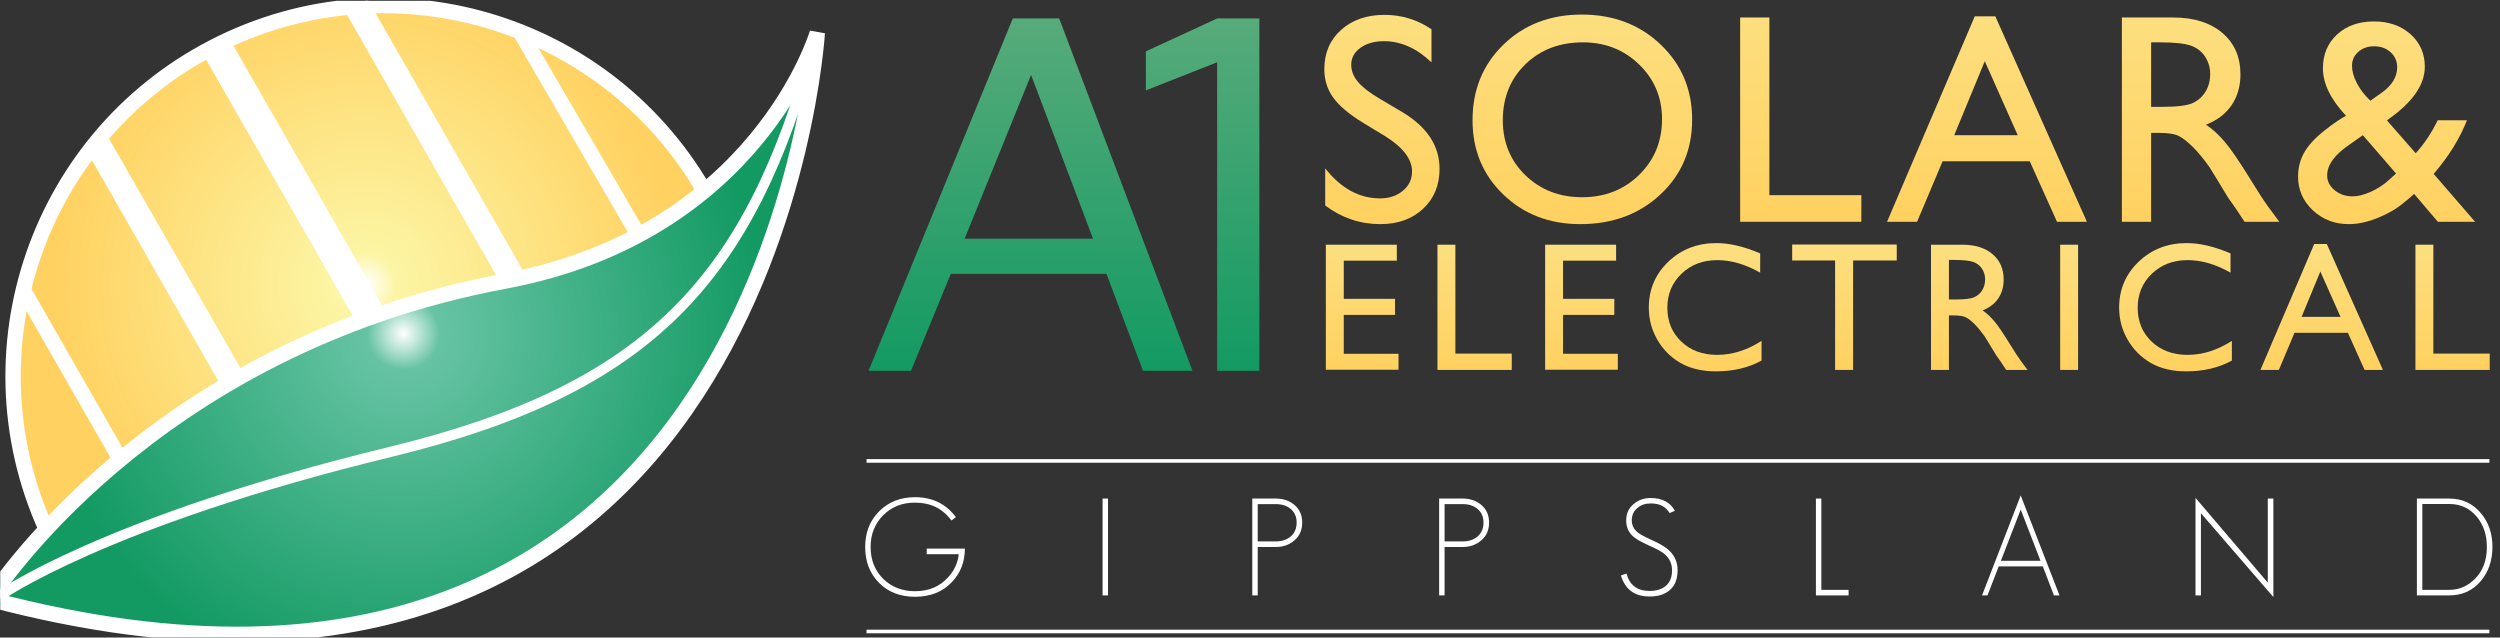<?xml version="1.0" encoding="UTF-8" standalone="no"?>
<!DOCTYPE svg PUBLIC "-//W3C//DTD SVG 1.1//EN" "http://www.w3.org/Graphics/SVG/1.1/DTD/svg11.dtd">
<svg width="100%" height="100%" viewBox="0 0 2886 736" version="1.1" xmlns="http://www.w3.org/2000/svg" xmlns:xlink="http://www.w3.org/1999/xlink" xml:space="preserve" xmlns:serif="http://www.serif.com/" style="fill-rule:evenodd;clip-rule:evenodd;stroke-miterlimit:2;">
    <rect x="0" y="0" width="2886" height="736" fill="#333333" stroke="none"/>
    <g transform="matrix(1,0,0,1,-2463,-2251)">
        <g id="Artboard1" transform="matrix(1.923,0,0,0.501,2463.28,2251.9)">
            <rect x="0" y="0" width="1500" height="1466.67" style="fill:none;"/>
            <clipPath id="_clip1">
                <rect x="0" y="0" width="1500" height="1466.67"/>
            </clipPath>
            <g clip-path="url(#_clip1)">
                <g transform="matrix(2.166,0,0,8.316,-3.9206e-13,-90.808)">
                    <g transform="matrix(1.253,0,0,1.253,239.72,-254.44)">
                        <g>
                            <path d="M19.2,340.303C17.139,342.483 14.409,343.573 11.009,343.573C7.77,343.573 5.129,342.553 3.089,340.513C1.029,338.454 0,335.803 0,332.563C0,329.363 1.029,326.733 3.089,324.673C5.169,322.593 7.81,321.553 11.009,321.553C14.85,321.553 17.869,323.023 20.069,325.964L19.08,326.714C17.16,324.073 14.469,322.754 11.009,322.754C8.189,322.754 5.85,323.683 3.99,325.543C2.129,327.403 1.2,329.743 1.2,332.563C1.2,335.403 2.119,337.743 3.959,339.583C5.839,341.423 8.189,342.343 11.009,342.343C14.029,342.343 16.459,341.334 18.299,339.313C19.699,337.794 20.5,336.073 20.7,334.153L13.62,334.153L13.62,332.923L22.049,332.923C22.049,335.843 21.099,338.303 19.2,340.303Z" style="fill:white;fill-rule:nonzero;"/>
                            <rect x="52.511" y="321.853" width="1.2" height="21.42" style="fill:white;fill-rule:nonzero;"/>
                            <path d="M94.055,324.103C93.234,323.423 92.154,323.083 90.815,323.083L86.825,323.083L86.825,331.333L90.815,331.333C92.135,331.333 93.234,330.973 94.115,330.254C94.995,329.493 95.435,328.464 95.435,327.163C95.435,325.863 94.975,324.843 94.055,324.103ZM94.985,331.063C93.864,332.063 92.484,332.563 90.845,332.563L86.825,332.563L86.825,343.273L85.625,343.273L85.625,321.853L90.845,321.853C92.484,321.853 93.864,322.333 94.985,323.293C96.105,324.254 96.665,325.543 96.665,327.163C96.665,328.803 96.105,330.103 94.985,331.063Z" style="fill:white;fill-rule:nonzero;"/>
                            <path d="M135.386,324.103C134.566,323.423 133.486,323.083 132.147,323.083L128.157,323.083L128.157,331.333L132.147,331.333C133.466,331.333 134.566,330.973 135.447,330.254C136.327,329.493 136.766,328.464 136.766,327.163C136.766,325.863 136.306,324.843 135.386,324.103ZM136.317,331.063C135.196,332.063 133.816,332.563 132.176,332.563L128.157,332.563L128.157,343.273L126.957,343.273L126.957,321.853L132.176,321.853C133.816,321.853 135.196,322.333 136.317,323.293C137.436,324.254 137.997,325.543 137.997,327.163C137.997,328.803 137.436,330.103 136.317,331.063Z" style="fill:white;fill-rule:nonzero;"/>
                            <path d="M176.25,343.093C175.469,343.373 174.549,343.513 173.489,343.513C170.208,343.513 168.099,341.964 167.16,338.863L168.389,338.443C169.089,341.004 170.79,342.283 173.489,342.283C175.029,342.283 176.239,341.903 177.12,341.143C178.019,340.363 178.469,339.223 178.469,337.723C178.469,336.303 177.939,335.124 176.879,334.183C176.599,333.923 176.169,333.633 175.589,333.313C175.009,332.994 174.269,332.633 173.37,332.233C171.669,331.473 170.509,330.813 169.889,330.254C168.849,329.353 168.33,328.164 168.33,326.683C168.33,325.203 168.859,324.013 169.919,323.113C170.958,322.193 172.239,321.733 173.759,321.733C176.279,321.733 178.059,322.673 179.099,324.553L177.929,325.063C177.529,324.403 177.049,323.914 176.489,323.593C175.789,323.153 174.879,322.933 173.759,322.933C172.579,322.933 171.599,323.263 170.819,323.923C169.979,324.624 169.559,325.543 169.559,326.683C169.559,327.703 169.999,328.593 170.879,329.353C171.379,329.754 172.379,330.294 173.879,330.973C174.819,331.393 175.629,331.808 176.309,332.218C176.989,332.629 177.54,333.043 177.959,333.464C179.119,334.603 179.7,336.023 179.7,337.723C179.7,340.443 178.549,342.233 176.25,343.093Z" style="fill:white;fill-rule:nonzero;"/>
                            <path d="M210.292,343.273L210.292,321.853L211.493,321.853L211.493,342.043L217.522,342.043L217.522,343.273L210.292,343.273Z" style="fill:white;fill-rule:nonzero;"/>
                            <path d="M255.59,324.283L251.209,335.623L259.97,335.623L255.59,324.283ZM262.94,343.273L260.48,336.853L250.73,336.853L248.24,343.273L247.04,343.273L255.59,321.163L264.169,343.273L262.94,343.273Z" style="fill:white;fill-rule:nonzero;"/>
                            <path d="M295.456,325.093L295.456,343.273L294.255,343.273L294.255,321.703L310.246,340.453L310.246,321.853L311.476,321.853L311.476,343.633L295.456,325.093Z" style="fill:white;fill-rule:nonzero;"/>
                            <path d="M356.515,325.933C354.955,324.013 352.905,323.053 350.365,323.053L344.425,323.053L344.425,342.043L350.365,342.043C352.565,342.043 354.475,341.223 356.095,339.583C357.834,337.824 358.705,335.473 358.705,332.533C358.705,329.914 357.974,327.714 356.515,325.933ZM357.415,340.033C355.615,342.193 353.264,343.273 350.365,343.273L343.225,343.273L343.225,321.853L350.365,321.853C353.245,321.853 355.584,322.933 357.385,325.093C359.084,327.113 359.935,329.593 359.935,332.533C359.935,335.493 359.095,337.993 357.415,340.033Z" style="fill:white;fill-rule:nonzero;"/>
                        </g>
                        <g>
                            <g>
                                <path d="M22.001,264.38L50.394,264.38L36.696,228.18L22.001,264.38ZM10.135,293.602L0.747,293.602L32.652,215.677L42.911,215.677L72.395,293.602L61.45,293.602L53.366,272.163L18.935,272.163L10.135,293.602Z" style="fill:url(#_Linear2);"/>
                                <path d="M77.851,293.602L77.851,225.377L62.085,231.595L62.085,222.958L77.876,215.677L87.19,215.677L87.19,293.602L77.851,293.602Z" style="fill:url(#_Linear3);"/>
                            </g>
                            <g>
                                <path d="M115.011,241.722L110.097,238.736C107.013,236.853 104.819,235.002 103.515,233.179C102.21,231.358 101.559,229.261 101.559,226.89C101.559,223.333 102.792,220.444 105.261,218.223C107.729,216.004 110.937,214.892 114.882,214.892C118.655,214.892 122.115,215.952 125.263,218.07L125.263,225.411C122.007,222.279 118.504,220.713 114.753,220.713C112.64,220.713 110.904,221.202 109.546,222.179C108.188,223.157 107.509,224.407 107.509,225.931C107.509,227.285 108.009,228.551 109.01,229.733C110.011,230.914 111.619,232.154 113.836,233.453L118.777,236.377C124.287,239.668 127.042,243.857 127.042,248.945C127.042,252.566 125.83,255.509 123.404,257.774C120.978,260.037 117.826,261.169 113.944,261.169C109.481,261.169 105.417,259.797 101.753,257.054L101.753,248.839C105.245,253.264 109.288,255.477 113.88,255.477C115.906,255.477 117.593,254.913 118.941,253.785C120.289,252.658 120.962,251.245 120.962,249.547C120.962,246.798 118.978,244.19 115.011,241.722Z" style="fill:url(#_Linear4);"/>
                                <path d="M158.775,220.972C153.605,220.972 149.357,222.588 146.029,225.823C142.701,229.056 141.037,233.185 141.037,238.209C141.037,243.081 142.707,247.133 146.044,250.368C149.384,253.601 153.562,255.218 158.581,255.218C163.621,255.218 167.826,253.569 171.197,250.27C174.568,246.972 176.253,242.865 176.253,237.95C176.253,233.164 174.568,229.137 171.197,225.872C167.826,222.605 163.685,220.972 158.775,220.972ZM158.516,214.828C165.496,214.828 171.308,217.038 175.951,221.457C180.593,225.877 182.916,231.418 182.916,238.079C182.916,244.741 180.572,250.255 175.886,254.62C171.201,258.986 165.292,261.169 158.161,261.169C151.353,261.169 145.681,258.986 141.146,254.62C136.611,250.255 134.343,244.784 134.343,238.209C134.343,231.461 136.626,225.877 141.195,221.457C145.761,217.038 151.536,214.828 158.516,214.828Z" style="fill:url(#_Linear5);"/>
                                <path d="M193.534,215.474L200,215.474L200,254.765L220.341,254.765L220.341,260.651L193.534,260.651L193.534,215.474Z" style="fill:url(#_Linear6);"/>
                                <path d="M254.934,241.506L247.645,225.143L240.886,241.506L254.934,241.506ZM245.431,215.215L249.977,215.215L270.233,260.651L263.614,260.651L257.592,247.263L238.319,247.263L232.673,260.651L226.027,260.651L245.431,215.215Z" style="fill:url(#_Linear7);"/>
                                <path d="M286.379,220.972L284.439,220.972L284.439,235.233L286.897,235.233C290.173,235.233 292.421,234.954 293.639,234.392C294.857,233.832 295.806,232.986 296.485,231.854C297.165,230.722 297.503,229.434 297.503,227.99C297.503,226.567 297.126,225.279 296.372,224.125C295.617,222.972 294.555,222.158 293.187,221.683C291.817,221.21 289.548,220.972 286.379,220.972ZM277.971,260.651L277.971,215.474L289.29,215.474C293.86,215.474 297.488,216.606 300.171,218.87C302.856,221.133 304.198,224.195 304.198,228.054C304.198,230.684 303.54,232.959 302.225,234.878C300.91,236.796 299.024,238.23 296.566,239.178C298.01,240.128 299.422,241.421 300.802,243.059C302.182,244.698 304.122,247.554 306.624,251.629C308.197,254.195 309.458,256.124 310.407,257.418L312.799,260.651L305.103,260.651L303.133,257.675C303.069,257.567 302.939,257.383 302.746,257.124L301.486,255.344L299.484,252.045L297.32,248.517C295.985,246.663 294.761,245.186 293.65,244.088C292.539,242.991 291.535,242.2 290.639,241.716C289.743,241.232 288.238,240.989 286.123,240.989L284.439,240.989L284.439,260.651L277.971,260.651Z" style="fill:url(#_Linear8);"/>
                                <path d="M332.943,233.875L335.416,232.124C337.715,230.503 338.865,228.622 338.865,226.482C338.865,225.164 338.385,224.061 337.426,223.174C336.466,222.289 335.253,221.845 333.788,221.845C332.365,221.845 331.19,222.255 330.263,223.076C329.335,223.897 328.873,224.922 328.873,226.153C328.873,227.341 329.236,228.631 329.962,230.024C330.689,231.417 331.682,232.7 332.943,233.875ZM337.158,251.3L338.614,249.973L331.271,241.503L328.422,243.507C325.057,245.772 323.375,248.069 323.375,250.398C323.375,251.671 323.924,252.76 325.025,253.666C326.125,254.572 327.451,255.024 329.004,255.024C330.212,255.024 331.577,254.679 333.097,253.988C334.618,253.297 335.971,252.402 337.158,251.3ZM347.868,260.651L342.609,254.485C342.156,254.939 341.378,255.599 340.278,256.464L340.213,256.529C338.681,257.805 336.788,258.897 334.532,259.805C332.277,260.714 330.157,261.169 328.171,261.169C325.042,261.169 322.388,260.15 320.208,258.113C318.029,256.075 316.94,253.59 316.94,250.659C316.94,248.546 317.473,246.638 318.541,244.934C319.608,243.232 321.348,241.496 323.763,239.728L323.86,239.631C325.283,238.575 326.512,237.766 327.546,237.206C324.14,233.563 322.437,230.07 322.437,226.728C322.437,223.645 323.483,221.145 325.574,219.226C327.665,217.307 330.381,216.347 333.723,216.347C337,216.347 339.695,217.287 341.808,219.165C343.92,221.044 344.977,223.439 344.977,226.353C344.977,230.303 342.336,234.146 337.055,237.88L336.601,238.237L342.966,245.49C344.823,243.462 346.441,241.035 347.823,238.209L354.291,238.209C352.735,242.223 350.283,246.173 346.933,250.058L356.101,260.651L347.868,260.651Z" style="fill:url(#_Linear9);"/>
                                <path d="M101.895,265.72L117.593,265.72L117.593,269.248L105.858,269.248L105.858,277.691L117.197,277.691L117.197,281.239L105.858,281.239L105.858,289.841L117.969,289.841L117.969,293.369L101.895,293.369L101.895,265.72Z" style="fill:url(#_Linear10);"/>
                                <path d="M126.583,265.72L130.546,265.72L130.546,289.801L143.014,289.801L143.014,293.409L126.583,293.409L126.583,265.72Z" style="fill:url(#_Linear11);"/>
                                <path d="M150.4,265.72L166.097,265.72L166.097,269.248L154.363,269.248L154.363,277.691L165.701,277.691L165.701,281.239L154.363,281.239L154.363,289.841L166.474,289.841L166.474,293.369L150.4,293.369L150.4,265.72Z" style="fill:url(#_Linear12);"/>
                                <path d="M198.265,286.987L198.265,291.347C195.358,292.933 192.001,293.726 188.196,293.726C185.104,293.726 182.481,293.105 180.328,291.863C178.173,290.621 176.469,288.91 175.214,286.729C173.958,284.549 173.332,282.191 173.332,279.654C173.332,275.624 174.768,272.234 177.642,269.486C180.516,266.738 184.06,265.363 188.276,265.363C191.182,265.363 194.413,266.124 197.967,267.642L197.967,271.904C194.73,270.054 191.566,269.13 188.474,269.13C185.302,269.13 182.669,270.13 180.576,272.131C178.481,274.133 177.434,276.641 177.434,279.654C177.434,282.693 178.464,285.19 180.526,287.146C182.587,289.101 185.223,290.079 188.434,290.079C191.791,290.079 195.067,289.048 198.265,286.987Z" style="fill:url(#_Linear13);"/>
                                <path d="M205.043,265.68L228.174,265.68L228.174,269.209L218.522,269.209L218.522,293.409L214.538,293.409L214.538,269.209L205.043,269.209L205.043,265.68Z" style="fill:url(#_Linear14);"/>
                                <path d="M240.903,269.089L239.714,269.089L239.714,277.83L241.22,277.83C243.229,277.83 244.606,277.659 245.353,277.315C246.099,276.971 246.681,276.453 247.097,275.759C247.513,275.065 247.721,274.276 247.721,273.39C247.721,272.518 247.49,271.729 247.028,271.022C246.565,270.315 245.915,269.816 245.076,269.525C244.236,269.235 242.845,269.089 240.903,269.089ZM235.75,293.409L235.75,265.72L242.687,265.72C245.488,265.72 247.711,266.414 249.356,267.801C251.001,269.188 251.824,271.065 251.824,273.43C251.824,275.043 251.42,276.436 250.615,277.612C249.809,278.789 248.653,279.667 247.146,280.249C248.032,280.83 248.897,281.623 249.743,282.627C250.588,283.63 251.778,285.381 253.31,287.879C254.275,289.452 255.048,290.634 255.629,291.426L257.096,293.409L252.379,293.409L251.171,291.585C251.132,291.518 251.052,291.406 250.934,291.247L250.162,290.157L248.935,288.133L247.609,285.972C246.791,284.836 246.041,283.93 245.359,283.257C244.678,282.586 244.063,282.1 243.514,281.803C242.964,281.506 242.042,281.358 240.746,281.358L239.714,281.358L239.714,293.409L235.75,293.409Z" style="fill:url(#_Linear15);"/>
                                <rect x="264.32" y="265.72" width="3.964" height="27.689" style="fill:url(#_Linear16);"/>
                                <path d="M302.298,286.987L302.298,291.347C299.391,292.933 296.035,293.726 292.229,293.726C289.137,293.726 286.514,293.105 284.361,291.863C282.207,290.621 280.502,288.91 279.248,286.729C277.992,284.549 277.365,282.191 277.365,279.654C277.365,275.624 278.801,272.234 281.675,269.486C284.549,266.738 288.093,265.363 292.309,265.363C295.215,265.363 298.446,266.124 302,267.642L302,271.904C298.763,270.054 295.599,269.13 292.507,269.13C289.335,269.13 286.703,270.13 284.609,272.131C282.514,274.133 281.467,276.641 281.467,279.654C281.467,282.693 282.498,285.19 284.559,287.146C286.621,289.101 289.256,290.079 292.467,290.079C295.824,290.079 299.1,289.048 302.298,286.987Z" style="fill:url(#_Linear17);"/>
                                <path d="M326.335,281.675L321.869,271.646L317.726,281.675L326.335,281.675ZM320.511,265.561L323.297,265.561L335.712,293.409L331.656,293.409L327.965,285.204L316.152,285.204L312.692,293.409L308.619,293.409L320.511,265.561Z" style="fill:url(#_Linear18);"/>
                                <path d="M342.903,265.72L346.867,265.72L346.867,289.801L359.333,289.801L359.333,293.409L342.903,293.409L342.903,265.72Z" style="fill:url(#_Linear19);"/>
                            </g>
                        </g>
                        <g>
                            <g transform="matrix(1,0,0,1,-0.557,-0.25)">
                                <path d="M0.858,351.5L359.821,351.5" style="fill:none;stroke:white;stroke-width:0.8px;"/>
                            </g>
                            <g transform="matrix(1,0,0,1,-0.557,-0.25)">
                                <path d="M0.858,313.783L359.821,313.783" style="fill:none;stroke:white;stroke-width:0.8px;"/>
                            </g>
                        </g>
                    </g>
                    <g transform="matrix(1,0,0,1,-77.977,0.416)">
                        <path d="M276.589,69.728C251.86,18.71 190.455,-2.601 139.437,22.128C88.418,46.857 67.107,108.263 91.836,159.281L276.589,69.728Z" style="fill:url(#_Radial20);"/>
                        <path d="M276.589,69.728C251.86,18.71 190.455,-2.601 139.437,22.128C88.418,46.857 67.107,108.263 91.836,159.281" style="fill:none;stroke:white;stroke-width:4.25px;"/>
                        <path d="M137.51,22.593L214.909,157.681" style="fill:none;stroke:white;stroke-width:8.5px;"/>
                        <path d="M176.734,11.893L243.17,127.848" style="fill:none;stroke:white;stroke-width:7.09px;"/>
                        <path d="M222.49,19.866L267.942,97.912" style="fill:none;stroke:white;stroke-width:4.25px;"/>
                        <path d="M104.535,49.558L174.46,171.602" style="fill:none;stroke:white;stroke-width:7.09px;"/>
                        <path d="M84.208,90.369L134.333,177.854" style="fill:none;stroke:white;stroke-width:4.25px;"/>
                        <path d="M217.83,88.182C118.85,106.654 75.097,176.307 75.097,176.307C291.541,233.628 304.427,19.376 304.427,19.376C304.427,19.376 288.04,75.079 217.83,88.182Z" style="fill:url(#_Radial21);"/>
                        <path d="M217.83,88.182C118.85,106.654 75.097,176.307 75.097,176.307C291.541,233.628 304.427,19.376 304.427,19.376C304.427,19.376 288.04,75.079 217.83,88.182Z" style="fill:none;stroke:white;stroke-width:4.25px;"/>
                        <path d="M77.685,175.458C77.685,175.458 106.663,154.792 186.158,135.485C258.398,117.941 285.884,87.3 303.721,21.983" style="fill:none;stroke:white;stroke-width:2.83px;"/>
                    </g>
                </g>
            </g>
        </g>
    </g>
    <defs>
        <linearGradient id="_Linear2" x1="0" y1="0" x2="1" y2="0" gradientUnits="userSpaceOnUse" gradientTransform="matrix(4.77152e-16,77.925,-77.925,4.77152e-16,36.572,215.677)"><stop offset="0" style="stop-color:rgb(87,171,122);stop-opacity:1"/><stop offset="1" style="stop-color:rgb(19,154,99);stop-opacity:1"/></linearGradient>
        <linearGradient id="_Linear3" x1="0" y1="0" x2="1" y2="0" gradientUnits="userSpaceOnUse" gradientTransform="matrix(4.77152e-16,77.925,-77.925,4.77152e-16,74.638,215.677)"><stop offset="0" style="stop-color:rgb(87,171,122);stop-opacity:1"/><stop offset="1" style="stop-color:rgb(19,154,99);stop-opacity:1"/></linearGradient>
        <linearGradient id="_Linear4" x1="0" y1="0" x2="1" y2="0" gradientUnits="userSpaceOnUse" gradientTransform="matrix(2.83361e-16,46.276,-46.276,2.83361e-16,114.3,214.892)"><stop offset="0" style="stop-color:rgb(253,223,127);stop-opacity:1"/><stop offset="1" style="stop-color:rgb(255,209,96);stop-opacity:1"/></linearGradient>
        <linearGradient id="_Linear5" x1="0" y1="0" x2="1" y2="0" gradientUnits="userSpaceOnUse" gradientTransform="matrix(2.83756e-16,46.341,-46.341,2.83756e-16,158.629,214.828)"><stop offset="0" style="stop-color:rgb(253,223,127);stop-opacity:1"/><stop offset="1" style="stop-color:rgb(255,209,96);stop-opacity:1"/></linearGradient>
        <linearGradient id="_Linear6" x1="0" y1="0" x2="1" y2="0" gradientUnits="userSpaceOnUse" gradientTransform="matrix(2.76628e-16,45.177,-45.177,2.76628e-16,206.937,215.474)"><stop offset="0" style="stop-color:rgb(253,223,127);stop-opacity:1"/><stop offset="1" style="stop-color:rgb(255,209,96);stop-opacity:1"/></linearGradient>
        <linearGradient id="_Linear7" x1="0" y1="0" x2="1" y2="0" gradientUnits="userSpaceOnUse" gradientTransform="matrix(2.78213e-16,45.435,-45.435,2.78213e-16,248.13,215.215)"><stop offset="0" style="stop-color:rgb(253,223,127);stop-opacity:1"/><stop offset="1" style="stop-color:rgb(255,209,96);stop-opacity:1"/></linearGradient>
        <linearGradient id="_Linear8" x1="0" y1="0" x2="1" y2="0" gradientUnits="userSpaceOnUse" gradientTransform="matrix(2.76628e-16,45.177,-45.177,2.76628e-16,295.385,215.474)"><stop offset="0" style="stop-color:rgb(253,223,127);stop-opacity:1"/><stop offset="1" style="stop-color:rgb(255,209,96);stop-opacity:1"/></linearGradient>
        <linearGradient id="_Linear9" x1="0" y1="0" x2="1" y2="0" gradientUnits="userSpaceOnUse" gradientTransform="matrix(2.74451e-16,44.821,-44.821,2.74451e-16,336.52,216.347)"><stop offset="0" style="stop-color:rgb(253,223,127);stop-opacity:1"/><stop offset="1" style="stop-color:rgb(255,209,96);stop-opacity:1"/></linearGradient>
        <linearGradient id="_Linear10" x1="0" y1="0" x2="1" y2="0" gradientUnits="userSpaceOnUse" gradientTransform="matrix(1.69298e-16,27.648,-27.648,1.69298e-16,109.932,265.72)"><stop offset="0" style="stop-color:rgb(253,223,127);stop-opacity:1"/><stop offset="1" style="stop-color:rgb(255,209,96);stop-opacity:1"/></linearGradient>
        <linearGradient id="_Linear11" x1="0" y1="0" x2="1" y2="0" gradientUnits="userSpaceOnUse" gradientTransform="matrix(1.69543e-16,27.689,-27.689,1.69543e-16,134.799,265.72)"><stop offset="0" style="stop-color:rgb(253,223,127);stop-opacity:1"/><stop offset="1" style="stop-color:rgb(255,209,96);stop-opacity:1"/></linearGradient>
        <linearGradient id="_Linear12" x1="0" y1="0" x2="1" y2="0" gradientUnits="userSpaceOnUse" gradientTransform="matrix(1.69298e-16,27.648,-27.648,1.69298e-16,158.437,265.72)"><stop offset="0" style="stop-color:rgb(253,223,127);stop-opacity:1"/><stop offset="1" style="stop-color:rgb(255,209,96);stop-opacity:1"/></linearGradient>
        <linearGradient id="_Linear13" x1="0" y1="0" x2="1" y2="0" gradientUnits="userSpaceOnUse" gradientTransform="matrix(1.73675e-16,28.363,-28.363,1.73675e-16,185.798,265.363)"><stop offset="0" style="stop-color:rgb(253,223,127);stop-opacity:1"/><stop offset="1" style="stop-color:rgb(255,209,96);stop-opacity:1"/></linearGradient>
        <linearGradient id="_Linear14" x1="0" y1="0" x2="1" y2="0" gradientUnits="userSpaceOnUse" gradientTransform="matrix(1.69788e-16,27.729,-27.729,1.69788e-16,216.609,265.68)"><stop offset="0" style="stop-color:rgb(253,223,127);stop-opacity:1"/><stop offset="1" style="stop-color:rgb(255,209,96);stop-opacity:1"/></linearGradient>
        <linearGradient id="_Linear15" x1="0" y1="0" x2="1" y2="0" gradientUnits="userSpaceOnUse" gradientTransform="matrix(1.69543e-16,27.689,-27.689,1.69543e-16,246.423,265.72)"><stop offset="0" style="stop-color:rgb(253,223,127);stop-opacity:1"/><stop offset="1" style="stop-color:rgb(255,209,96);stop-opacity:1"/></linearGradient>
        <linearGradient id="_Linear16" x1="0" y1="0" x2="1" y2="0" gradientUnits="userSpaceOnUse" gradientTransform="matrix(1.69543e-16,27.689,-27.689,1.69543e-16,266.301,265.72)"><stop offset="0" style="stop-color:rgb(253,223,127);stop-opacity:1"/><stop offset="1" style="stop-color:rgb(255,209,96);stop-opacity:1"/></linearGradient>
        <linearGradient id="_Linear17" x1="0" y1="0" x2="1" y2="0" gradientUnits="userSpaceOnUse" gradientTransform="matrix(1.73675e-16,28.363,-28.363,1.73675e-16,289.831,265.363)"><stop offset="0" style="stop-color:rgb(253,223,127);stop-opacity:1"/><stop offset="1" style="stop-color:rgb(255,209,96);stop-opacity:1"/></linearGradient>
        <linearGradient id="_Linear18" x1="0" y1="0" x2="1" y2="0" gradientUnits="userSpaceOnUse" gradientTransform="matrix(1.70518e-16,27.848,-27.848,1.70518e-16,322.165,265.561)"><stop offset="0" style="stop-color:rgb(253,223,127);stop-opacity:1"/><stop offset="1" style="stop-color:rgb(255,209,96);stop-opacity:1"/></linearGradient>
        <linearGradient id="_Linear19" x1="0" y1="0" x2="1" y2="0" gradientUnits="userSpaceOnUse" gradientTransform="matrix(1.69543e-16,27.689,-27.689,1.69543e-16,351.118,265.72)"><stop offset="0" style="stop-color:rgb(253,223,127);stop-opacity:1"/><stop offset="1" style="stop-color:rgb(255,209,96);stop-opacity:1"/></linearGradient>
        <radialGradient id="_Radial20" cx="0" cy="0" r="1" gradientUnits="userSpaceOnUse" gradientTransform="matrix(86.641,7.973,-7.973,86.641,179.124,89.122)"><stop offset="0" style="stop-color:white;stop-opacity:1"/><stop offset="0.1" style="stop-color:rgb(252,245,164);stop-opacity:1"/><stop offset="1" style="stop-color:rgb(255,209,96);stop-opacity:1"/></radialGradient>
        <radialGradient id="_Radial21" cx="0" cy="0" r="1" gradientUnits="userSpaceOnUse" gradientTransform="matrix(100.233,0,0,100.233,189.762,102.714)"><stop offset="0" style="stop-color:white;stop-opacity:1"/><stop offset="0.1" style="stop-color:rgb(102,195,164);stop-opacity:1"/><stop offset="1" style="stop-color:rgb(19,154,99);stop-opacity:1"/></radialGradient>
    </defs>
</svg>
